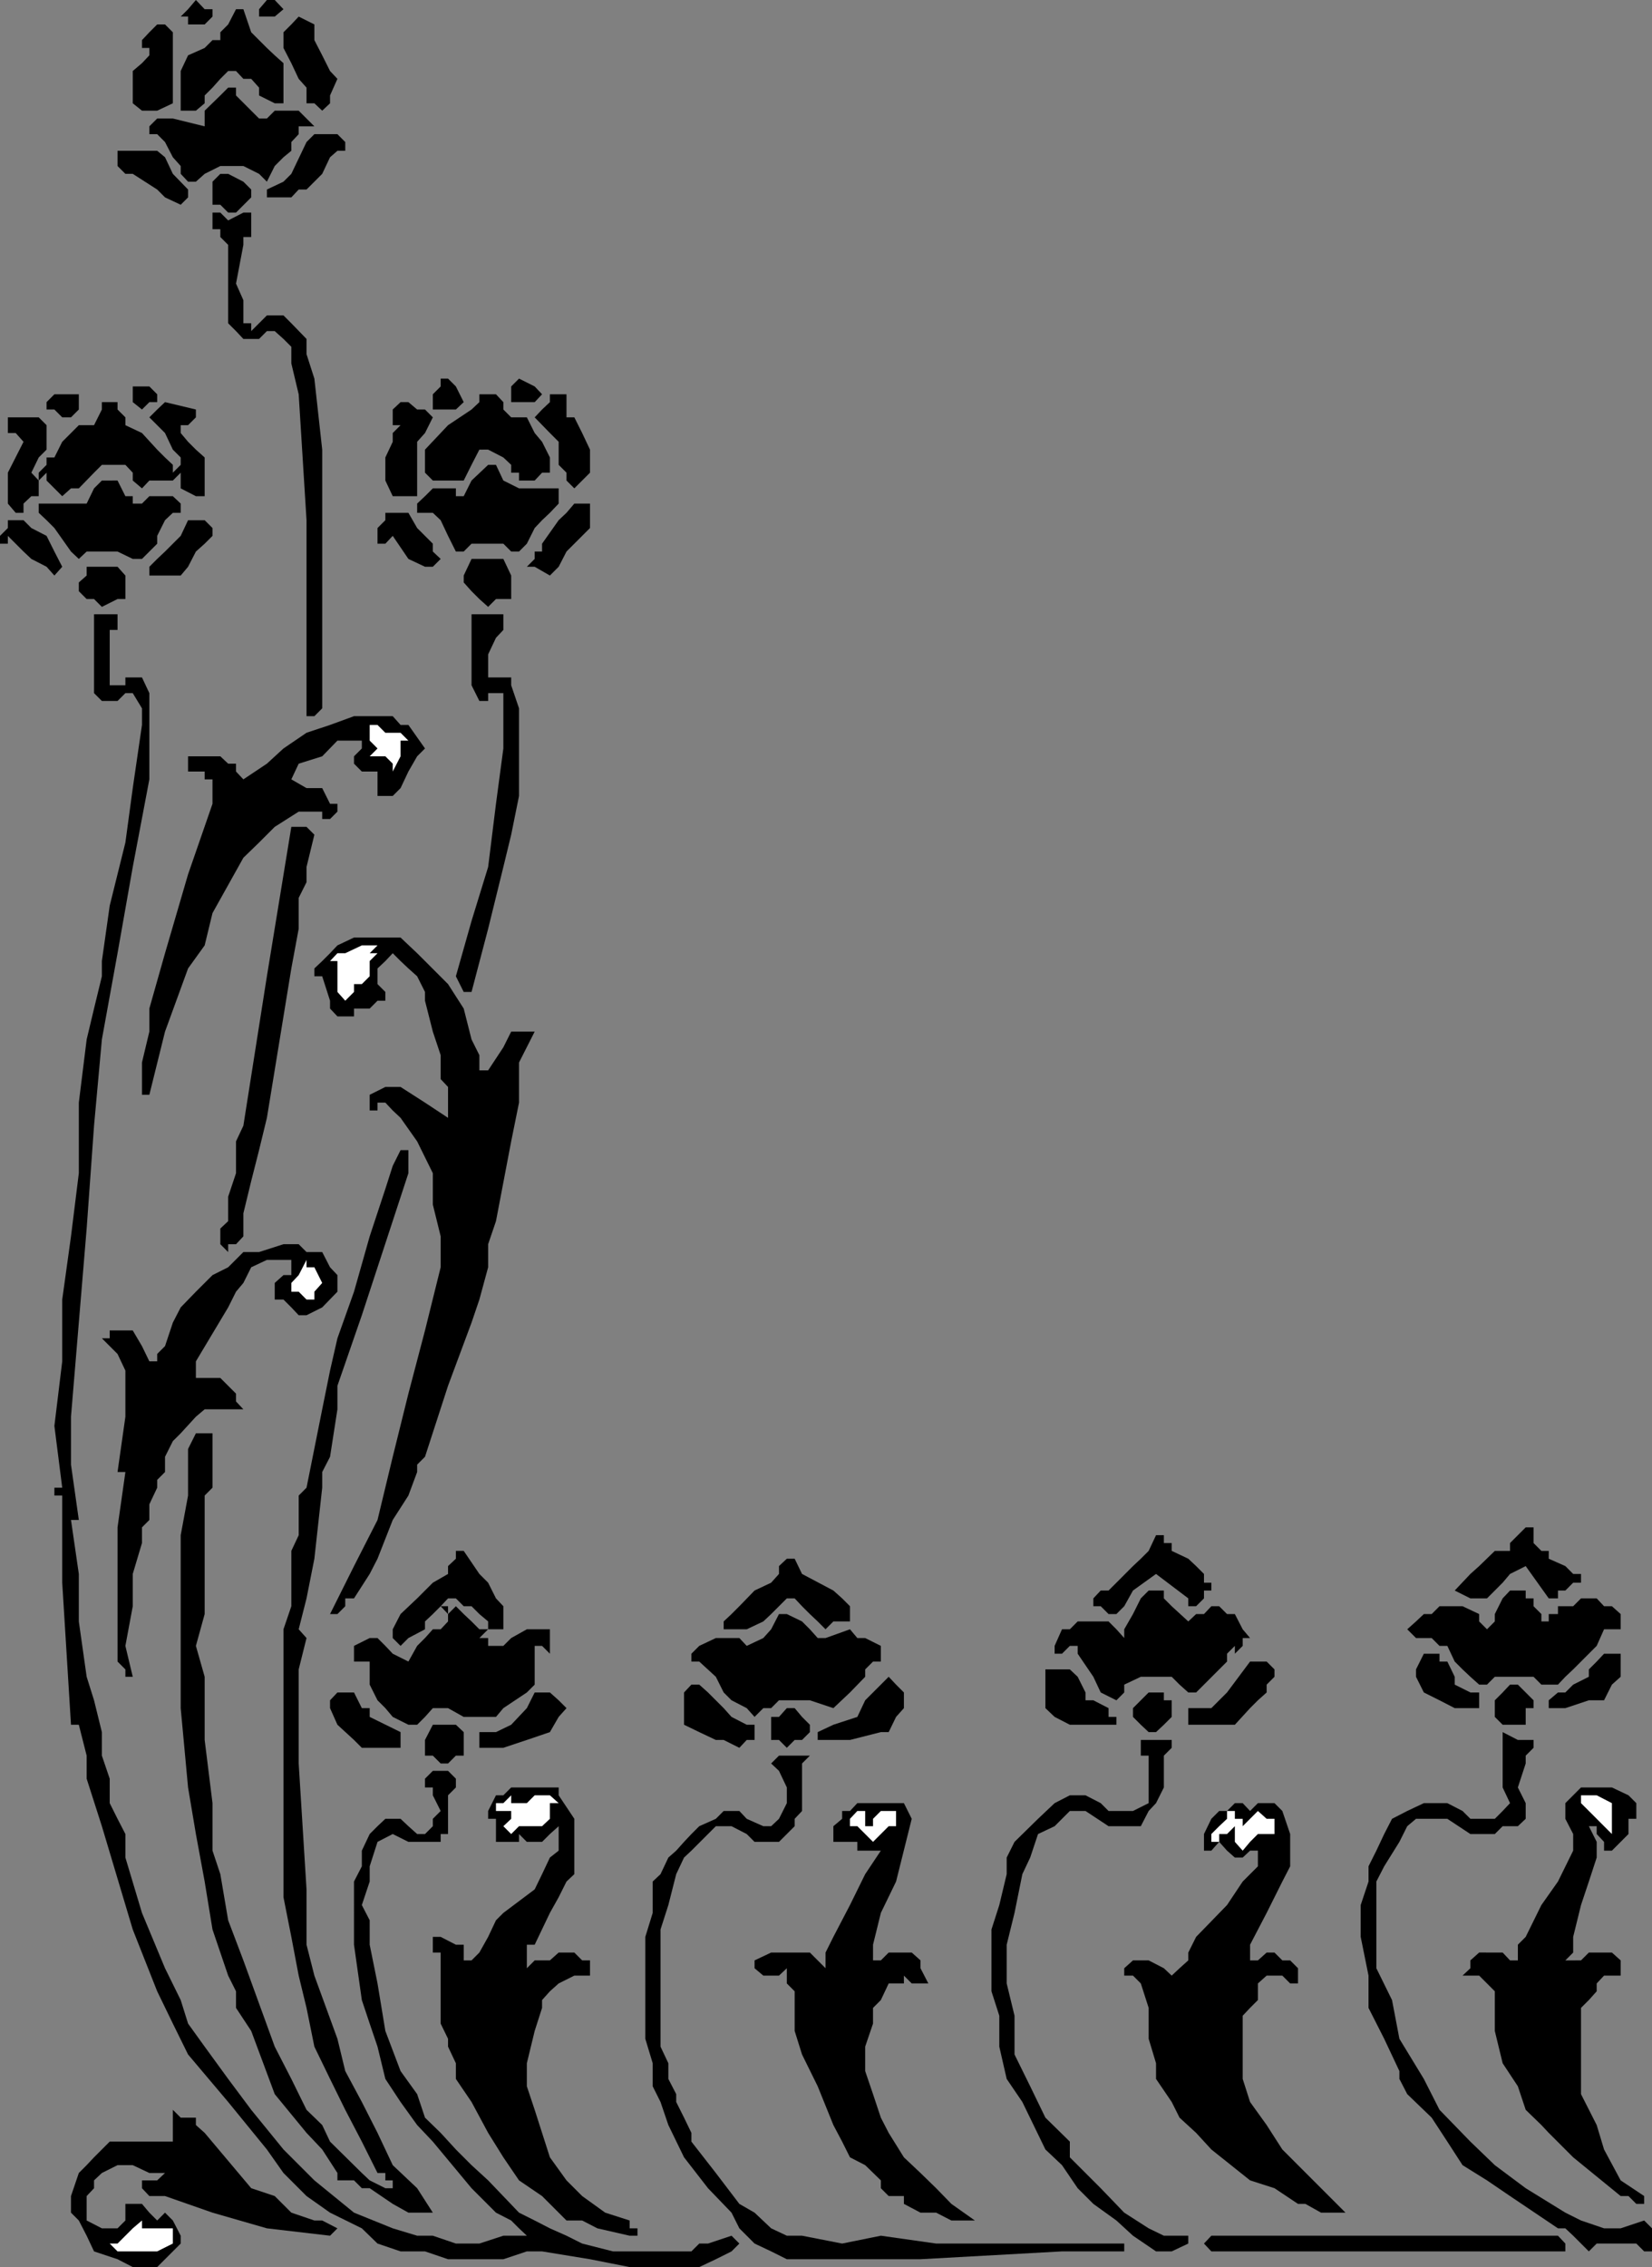 <svg xmlns="http://www.w3.org/2000/svg" width="358.402" height="491.598"><rect width="100%" height="100%" fill="#808080" stroke="none"/><path d="m61.5 2-1.898 1.598h-3.399V2l1.7-2h1.699L61.5 2M46.102 3.598l-1.7 1.703h-3.601V3.598h-1.598L40.801 2 42.5 0l1.902 2h1.7v1.598M54.5 7l3.402 3.398 1.7 1.602 1.898 1.7v8.698h-1.898L56.203 20.7V19L54.5 17.098h-1.7l-1.597-1.7H49.5l-1.7 1.7L46.103 19l-1.7 1.7v1.698L42.5 24h-3.297v-8.602L40.801 12l3.601-1.602 1.7-1.699H47.8V7l1.7-1.7L51.203 2h1.598L54.5 7m13.703 0v1.7l1.7 3.3 1.699 3.398 1.601 1.7-1.601 3.601v1.7L69.902 24l-1.699-1.602H66.5V19l-1.7-1.902-1.597-3.399-1.703-3.3V7l1.703-1.7 1.598-1.702L68.203 5.3V7M37.5 8.7v13.698L34.102 24H30.8l-2-1.602v-7l2-1.699L32.402 12v-1.602h-1.601V8.7L32.402 7l1.7-1.7H35.8L37.5 7v1.7"/><path d="M59.602 24H64.8l1.699 1.7 1.703 1.698H64.8v1.7L63.203 30.8v1.898l-1.703 1.4L59.602 36l-1.7 3.398-1.699-1.699L52.801 36h-5l-3.399 1.7-1.902 1.698h-1.7L39.204 37.7V36L37.5 34.098 35.8 30.8l-1.698-1.703h-1.7v-1.7l1.7-1.699H37.5l6.902 1.7V24l3.399-3.3L49.5 19h1.703v1.7L54.5 24l1.703 1.7h1.7l1.699-1.7m15.3 6.8v1.9h-1.699l-1.601 1.398-1.7 3.601-3.402 3.399h-1.7L63.204 42.8h-5.3v-1.703l3.597-1.7 1.703-1.699 3.297-6.898 1.703-1.703h5l1.7 1.703M40.8 41.098V42.8l-1.597 1.597-3.402-1.597-1.7-1.703-5.3-3.399h-1.598L25.5 36v-3.3h8.602l1.699 1.398 1.699 3.601 3.3 3.399"/><path d="M54.5 41.098V42.8l-3.297 3.297H49.5l-1.7-1.7h-1.698v-5L47.8 37.7h1.7l3.3 1.7 1.7 1.699m-5 6.701 3.3-1.702h1.7v5.3h-1.7v1.7L51.204 61.5l1.598 3.598v5H54.5V71.8l3.402-3.403H61.5l1.703 1.7L66.5 73.5v3.3l1.703 5.298 1.7 15.402v56.098l-1.7 1.703H66.5v-42.5L64.8 85.5l-1.597-6.7v-3.6L61.5 73.5l-1.898-1.7h-1.7l-1.699 1.7h-3.402l-1.598-1.7-1.703-1.702v-17l-1.7-1.7V49.7h-1.698v-3.601H47.8l1.7 1.701m68.102 37.7L116 87.2h-5.098v-3.4l1.7-1.702L116 83.8l1.602 1.699m-17 1.701-1.7 1.6h-5v-3.3l1.7-1.7v-1.702h1.601l1.7 1.703 1.699 3.398m-66.5-1.699v1.7h-1.7l-1.601 1.6-2-1.6v-3.4h3.601l1.7 1.7m-17 1.7v1.6l-1.7 1.7H13.5l-1.7-1.7h-1.698v-1.6l1.699-1.7h5.3v1.7m92.102 0v1.6l1.7 1.7h3.398L116 93.898l1.602 1.903 1.699 3.398v3.301h-1.7L116 104.2h-3.398v-1.7h-1.7v-1.7l-1.699-1.6-3.3-1.7H104l-1.7 3.3-1.698 3.4h-6.7l-1.699-1.7v-5l3.399-3.602 1.601-1.699 5.098-3.398L104 87.199V85.5h3.602l1.601 1.7m13.699-1.7v5h1.7l1.699 3.398L128 97.5v5l-3.398 3.398-1.7-1.699V102.5l-1.699-1.7v-5l-1.902-1.902L116 90.5l1.602-1.7 1.699-1.6v-1.7h3.601"/><path d="m25.5 88.8 1.703 1.7v1.7l3.598 1.698 3.3 3.602 1.7 1.7 1.699 1.6v1.7l1.703-1.7v-1.6L37.5 97.5l-1.7-3.602-3.398-3.398 1.7-1.7 1.699-1.6 6.699 1.6v1.7l-1.7 1.7h-1.597v1.698l1.598 1.903L42.5 97.5l1.902 1.7v8.398H42.5l-3.297-1.7V102.5l-1.703 1.7h-5.098l-1.601 1.698-2-1.699V102.5l-1.598-1.7h-5.101l-1.7 1.7-3.3 3.398h-1.7l-1.902 1.7-3.398-3.399V102.5l-1.7 1.7v-1.7l1.7-1.7v-1.6H11.8l1.699-3.4 3.602-3.6h3.3l1.7-3.4v-1.6H25.5v1.6m68.402 1.7-1.699 3.398-1.703 1.903v11.797h-5.297l-1.601-3.399v-5l1.601-3.398v-1.903l1.7-1.699h-1.7v-3.398l1.7-1.602h1.699l1.898 1.602h1.703l1.7 1.699"/><path d="M10.102 93.898V97.5l-1.7 1.7-1.601 3.3 1.601 1.7v3.398H6.801l-1.7 1.601v2H3.403l-1.699-2V102.5l3.399-6.7-1.7-1.902h-1.7V90.5h6.7l1.699 1.7v1.698m97.5 6.902 1.601 3.4 3.399 1.698h8.601v3.301l-1.902 2-1.7 1.602L116 114.5l-1.7 3.398-1.698 1.7h-1.7l-1.699-1.7h-6.902l-1.7 1.7h-1.699l-1.699-3.399-1.601-3.398-1.7-1.602H90.5v-2l1.703-1.601 1.7-1.7h5v1.7h1.699l1.699-3.399 3.601-3.398h1.7m-75.2 6.797H37.5l1.703 1.601v2H37.5l-1.7 1.602-1.698 3.398v1.7l-3.301 3.3h-2l-3.301-1.601h-6.7l-1.698 1.601-1.7-1.601-3.601-5.098-1.7-1.7-1.699-1.6v-2h10.399l1.601-3.302 1.7-1.699H25.5l1.703 3.399h1.598v1.601h2l1.601-1.601M128 111.2v3.3l-5.098 5.098-1.699 3.3-1.902 1.903-3.301-1.903h-1.7l1.7-1.699v-1.601h1.602v-1.7l3.601-5.097 1.7-1.602 1.699-2H128v2M95.602 121.2l-1.7 1.698h-1.699l-3.601-1.699-3.399-5-1.601 1.7h-1.7V114.5l1.7-1.7v-1.6h5l1.898 3.3 1.703 1.7 1.7 1.698v1.7l1.699 1.601m-49.5-6.699v1.7l-1.7 1.698-1.902 1.7-1.7 3.3-1.597 1.903h-6.8v-1.903l1.699-1.699 1.699-1.601 3.402-3.399 1.598-3.398h3.601l1.7 1.699M13.5 122.898l-1.7 1.903-1.698-1.903L6.8 121.2l-1.7-1.601-3.398-3.399v1.7H0v-1.7l1.703-1.699v-1.7h3.399l1.699 1.7 3.3 1.7 1.7 3.398 1.699 3.3m97.402 1.901v5.098h-3.3l-1.7 1.7-1.902-1.7-1.7-1.699-1.698-1.898v-1.5l1.699-3.602h6.902l1.7 3.602m-83.7-.001v5.098H25.5l-3.398 1.7-1.7-1.7h-1.601l-1.7-1.699v-1.898l1.7-1.5v-1.903H25.5l1.703 1.903M25.5 133.2v3.398h-1.7v12h3.403v-1.7h3.598l1.601 3.403V169l-3.601 19-3.301 18.7-3.398 18.698-1.7 18.7-1.601 22.3-1.7 20.403-1.699 20.398v10.399l1.7 12h-1.7l1.7 11.703v10.297l1.699 12 1.601 5.101 1.7 6.899v5.101l1.699 5V391l1.699 3.398 1.703 3.301v5.102l3.598 12 5 12 3.402 6.898 1.598 5.102 3.601 5 5.098 7 5 6.699 7 8.598 6.703 6.703 8.598 7 8.402 3.398 5.297 1.602h3.402l5 1.699H104l5.203-1.7h5.098l-1.7-1.6-1.699-1.7-3.3-1.7-5.301-5.3-8.399-10.102-3.402-3.597-3.598-5-3.3-5-1.7-7-1.699-5-1.703-5.102-1.7-12V408l1.7-3.3v-3.4l1.703-3.6 1.7-1.7 1.699-1.602h3.3l1.7 1.602 1.898 1.7h1.703l1.7-1.7v-1.602l1.699-1.699-1.7-3.398v-1.703h-1.699v-1.899l1.7-1.699h3.3l1.7 1.7v1.898l-1.7 1.703v8.398h-1.601v1.7h-7l-3.399-1.7-3.3 1.7-1.7 5.3V408l-1.703 5.098 1.703 3.3v5.301l1.7 8.399 1.699 10.3 3.3 8.7 3.598 5 1.703 5.101 3.399 3.301 3.3 3.598 3.399 3.402 3.601 3.3 6.7 7 3.398 1.7 3.3 1.7 3.602 1.6 3.399 1.7 6.699 1.7h17l1.703-1.7h1.899l5.101-1.7 1.7 1.7-1.7 1.7-3.402 1.698-3.598 1.7h-15.101l-8.602-1.7-10.398-1.699H114.3l-5.098 1.7h-12l-5-1.7h-5.3l-5-1.699-3.403-3.3-6.898-3.4-5.102-3.6-5-5-3.598-5.102L49.5 455.8l-8.7-10.3-3.3-6.7-3.398-7-5.301-13.402L22.1 396l-3.3-10.3v-5l-1.7-6.7h-1.699L13.5 343.2v-18.9h-1.7v-1.702h1.7l-1.7-13.399 1.7-14v-13.398l1.902-13.703 1.7-13.7v-15.3l1.699-13.7 1.601-6.699 1.7-7v-3.3l1.699-12 3.402-13.7 1.598-11.8 2-13.7v-3.601l-2-3.297h-1.598L25.5 152h-3.398l-1.7-1.7v-17.1H25.5m83.703 0v3.398l-1.601 1.703-1.7 3.597v5h5v1.7l1.7 5v19l-1.7 8.402-1.699 7-3.3 13.398-3.602 13.7h-1.7l-1.699-3.399 3.399-12L105.902 188l1.7-13.7 1.601-12v-12h-3.3v1.7H104l-1.7-3.402v-15.399h6.903"/><path d="M92.203 162.3 90.5 164l-1.898 3.3-1.7 3.598-1.699 1.7h-3.3V167.3H78.5l-1.7-1.703V164l1.7-1.7v-1.702h-5.297l-3.3 3.402-5.102 1.598L63.203 169l3.297 1.898h3.402l1.7 3.403h1.601V176l-1.601 1.598h-1.7V176h-5.101l-5.2 3.3-3.398 3.4-3.402 3.3-6.7 12-1.699 7-3.601 5-5 13.7-3.399 13.698h-1.601v-7l1.601-6.699v-5l3.399-12 5-17.101 5.3-15.297V169h-1.699v-1.7h-3.601V164h7l1.699 1.598h1.703v1.703L52.801 169l5.101-3.402L61.5 162.3l5-3.403 5.102-1.699 5.199-1.898h8.402l1.7 1.898h1.699l3.601 5.102"/><path fill="#fff" d="M88.602 160.598h-1.7V164l-1.699 3.3v-1.702L83.602 164h-3.399l1.7-1.7-1.7-1.702v-3.399h1.7l1.699 1.7h3.3l1.7 1.699"/><path d="m68.203 181-1.703 7v3.3l-1.7 3.4v6.698L63.204 210l-5.3 32.398-1.7 7-1.703 6.7-1.7 7v5l-1.597 1.703H49.5v1.699l-1.7-1.7v-3.402l1.7-1.597V259.5l1.703-5.102V247.5l1.598-3.402 5.101-32.399 5.301-32.398H66.5L68.203 181m32.399 37.7 1.699 6.698 1.699 3.403v3.297h1.902V234v-1.902l3.301-5 1.7-3.399H116l-3.398 6.7v8.699l-1.7 8.402-3.3 17.3-1.7 5v5l-1.902 7-1.7 5-5.097 13.7-5 15.398-1.703 1.7v1.601l-1.898 5.102-3.399 5.297-3.3 8.402-1.7 3.3-3.402 5.298h-1.899v1.703L73.203 350h-1.601l5.199-10.402 5.101-10 3.301-13.7 3.399-13.699 3.601-13.699 3.399-13.7v-6.702l-1.7-6.899v-6.8L90.5 247.5l-3.598-5.102-1.699-1.597-1.601-1.703h-1.7v1.703h-1.699v-3.403l3.399-1.699h3.3l5.301 3.399 5 3.3V235.7l-1.601-1.7v-5.2l-1.7-5.1-1.699-6.7v-1.902l-1.703-3.399L88.602 210l-1.7-1.602-1.699-1.699-1.601 1.7-1.7 1.601v3.398l1.7 1.7V217h-1.7l-1.699 1.7h-3.402v1.698h-3.598l-1.601-1.699V217l-1.7-5.3h-1.699V210l1.7-1.602 1.699-1.699L73.203 205l3.598-1.7h10.101l3.598 3.4 1.703 1.698 5 5 3.399 5.301"/><path fill="#fff" d="m81.902 205-1.699 1.7h1.7l-1.7 1.698v3.301l-1.703 1.7h-1.7v1.699L74.903 217l-1.699-1.902v-6.7h-1.601l1.601-1.699h1.7L78.5 205h3.402"/><path d="M88.602 251.098v3.3L78.5 285.2l-5.297 15.3v5.098l-1.601 10.3-1.7 3.301v3.399L68.203 338l-1.703 8.598-1.7 6.703 1.7 1.898L64.8 362v20.398l1.7 27.301v12l1.703 6.7 5 13.699 1.7 7L78.5 455.8l3.402 6.699 3.301 7 5.297 5 3.402 5.3h-5.3l-3.399-1.902-5-3.398H78.5l-1.7-1.7h-3.597v-1.6l-3.3-5.102L66.5 462.5l-6.898-8.402-5.102-13.7-3.297-5v-3.597l-1.703-3.403-3.398-10-1.7-10.398-1.902-10.3-1.7-10.102-1.597-17.2v-37.5l1.598-8.597v-10.102l1.699-3.398h3.602v11.797l-1.7 1.703V350l-1.902 6.898 1.902 6.7V377.3l1.7 13.699v10.3l1.699 5.098 1.699 10 3.3 8.7 6.802 18.703 3.601 7 3.297 6.7 3.402 3.3 1.7 3.598L78.5 471.2l1.703 1.602 3.399 1.699h1.601v-1.7h-1.601v-1.6h-1.7l-3.402-6.802-3.598-6.898-3.3-6.7-3.399-7-1.703-8.402-1.7-7L63.204 420l-1.703-8.602v-58.097l1.703-5v-12l1.598-3.403v-8.597l1.699-1.703 3.402-17 1.7-8.399 1.601-7 3.598-10.101 3.402-12 3.399-10.297 1.601-5 1.7-3.403h1.699v1.7"/><path d="m71.602 274.8 1.601 1.7v3.598l-3.3 3.402-3.403 1.7h-1.7l-1.597-1.7-1.703-1.7h-1.898v-3.6l1.898-1.7h1.703v-3.3h-5.3l-3.403 1.6-1.7 3.4-1.597 1.898L49.5 283.5l-7 11.7v3.6h5.3l1.7 1.7 1.703 1.7v1.698l1.598 1.7h-8.399l-1.902 1.601-3.297 3.602L37.5 312.5l-1.7 3.398v3.301l-1.698 1.7v1.699l-1.7 3.601v3.399l-1.601 1.601v3.399l-2 6.703v7l-1.598 8.597 1.598 6.7h-1.598V362l-1.703-1.7v-29.1l1.703-12H25.5l1.703-12v-10l-1.703-3.602-3.398-3.399H23.8V288.5h5l2 3.398 1.601 3.301h1.7v-1.601l1.699-1.7 1.699-5.097 1.703-3.301 3.297-3.402 3.602-3.598 3.398-1.7 3.3-3.3h3.403l5.297-1.7h3.3l1.7 1.7h3.402l1.7 3.3"/><path fill="#fff" d="m69.902 278.2-1.699 1.898v1.703H66.5l-1.7-1.703h-1.597v-1.899l1.598-1.699 1.699-3.3v1.6h1.703l1.7 3.4"/><path d="M332.703 332.898v1.7l1.7 1.703H336V338l3.602 1.598 1.699 1.703H343v1.898h-1.7l-1.698 1.7H338v1.699h-2l-5-7-3.398 1.703-1.602 1.898-3.398 3.399H319l-3.398-1.7 3.398-3.597 1.902-1.703 3.399-3.297h3.3v-1.703l3.399-3.399h1.703v1.7m-78.5 3.401 3.598 1.7 1.699 1.598 1.703 1.703v1.898h1.598v1.7h-1.598v1.699L259.5 348.3h-1.7v-1.703l-7-5.297-5 3.597-1.898 3.403-1.699 1.699H240.5l-1.7-1.7h-1.597v-1.702l1.598-1.7h1.699l1.703-1.699 3.598-3.601L247.5 338l1.703-1.7 1.598-3.402h1.699v1.7h1.703v1.703M104 341.3l1.902 1.9 1.7 3.398 1.601 1.703v5h-3.3v-1.703L104 350l-1.7-1.7h-1.698l-1.7-1.702h-1.699l-1.601 1.703h1.601V350l-1.601-1.7-1.7 1.7-1.699 1.598v1.703l-3.601 1.898-1.7 1.7-1.699-1.7v-1.898l1.7-3.301 3.597-3.402 3.402-3.399 3.301-1.898v-1.703l1.7-1.598v-1.7h1.699l3.398 5m70 0 6.8 3.598 1.903 1.7 1.7 1.703v3.297H180.8l-1.7 1.703-1.699-1.703-1.699-1.598-1.703-1.7-1.598-1.702h-1.699L167.301 350l-1.7 1.598L162 353.3h-5v-1.703l1.703-1.598 1.7-1.7 3.3-3.402 3.598-1.699L169 341.3v-1.703l1.703-1.598h1.7l1.597 3.3"/><path d="M331 346.598h1.703v1.703l1.7 1.699v1.598H336V350h2v-1.7h3.3l1.7-1.702h3.402L348 348.3h1.703l1.899 1.699v3.3H348l-1.598 3.598-5.101 5.102-1.7 1.598L338 365.3h-3.598l-1.699-1.703h-8.402l-1.7 1.703h-1.699L319 363.598 317.3 362l-1.698-1.7-1.602-3.402h-1.7l-1.698-1.699h-3.399l-1.902-1.898 1.902-1.703 1.7-1.598h1.699l1.699-1.7h5l3.601 1.7v1.598l1.7 1.703 1.699-1.703V350l1.699-3.402 1.602-1.7H331v1.7m-73.2 5 1.7-1.598h1.703l1.598-1.7h1.699l1.703 1.7h1.7l1.699 3.3 1.601 1.9h-1.601v1.698l-1.7 1.7v-1.7l-1.699 1.7v1.703L264.5 362l-3.297 3.3-1.703 1.7h-1.7l-1.898-1.7-1.699-1.702H247.5l-3.598 1.703V367l-1.699 1.7-3.402-1.7-1.598-3.402-3.402-5v-1.7h-1.7l-1.699 1.7h-1.601v-1.7l1.601-3.597h1.7l1.699-1.703h6.699l1.703 1.703 1.7 1.898v-1.898L245.8 350l1.699-3.402 1.703-1.7h3.297v1.7l1.703 1.703 3.598 3.297m-155.5 0 1.7 1.703h1.902L104 355.199h1.902v1.7h3.301l1.7-1.7 3.398-1.898h5v5.297l-1.7-1.7H116v8.403L114.3 367l-5.097 3.398-1.601 1.903h-7l-3.399-1.903h-3.3l-1.7 1.903L90.5 374h-1.898l-3.399-1.7-1.601-1.902-1.7-1.699-1.699-3.398v-5h-3.402v-3.403l3.402-1.699h1.7l1.699 1.7 1.601 1.699 3.399 1.703 1.898-3.403 1.703-1.699 1.7-1.898h1.699l1.601-1.703V350l1.7-1.7 1.699 1.7 1.699 1.598m75.101 3.602h1.7l5.3-1.9 1.598 1.9h1.703l3.399 1.698v3.403h-1.7L187.703 362v1.598l-3.3 3.402-3.602 3.398-5.098-1.699H169l-1.7 1.7h-1.698l-1.899 1.902-1.703-1.903-3.297-1.699L157 367l-1.7-3.402-3.597-3.297H150v-1.703l1.703-1.7 3.598-1.699h5.101l1.598 1.7 3.602-1.7 1.699-1.898L169 350h1.703l3.297 1.598 1.703 1.703 1.7 1.898"/><path d="m314 360.3 1.602 3.298v1.703L319 367h1.902v3.398h-5.3L312.3 368.7l-3.398-1.7-1.699-3.402V362l1.7-3.402h3.398v1.703H314m37.602-.001v3.298l-1.899 1.703-1.703 3.398h-3.297l-5.101 1.7H336v-1.7l2-1.699h1.602l1.699-1.7 3.402-1.702V362l1.7-1.7 1.597-1.702h3.602v1.703M276.5 362v1.598l-1.7 1.703V367l-1.898 1.7-1.699 1.698-3.3 3.602H257.8v-3.602h5l3.402-3.398 5-6.7h3.598l1.699 1.7m-40.999 6.7h1.703l3.297 1.698v1.903h1.703V374h-10.101l-3.301-1.7-2-1.902V362h5.3l1.7 1.598L235.5 367v1.7m-39.398-1.7v3.398l-1.7 1.903-1.601 3.297h-1.7l-6.699 1.703h-7v-1.703l3.399-1.598 5.199-1.7 1.703-3.6 3.399-3.4 1.699-1.702 1.601 1.703 1.7 1.699M162 374h1.703v3.3H162l-1.598 1.7-3.402-1.7h-1.7l-3.597-1.702-3.3-1.598v-7l1.597-1.7h1.703l1.899 1.7 3.398 3.398 1.703 1.903L162 374m170.703-5.3v1.698H331V374h-5l-1.7-1.7v-3.6l1.7-1.7 1.602-1.7h1.699L331 367l1.703 1.7m-252.5 3.6 6.7 3.298V379H78.5l-1.7-1.7-3.597-3.3-1.601-3.602V368.7l1.601-1.7h3.598l1.699 3.398h1.703v1.903m42.699-1.903-1.699 1.903-1.902 3.297-5 1.703-5.098 1.699H104v-3.402h3.602l3.3-1.598 3.399-3.602L116 367h3.3l1.903 1.7 1.7 1.698m131.3-1.698v3.6L252.5 374l-1.7 1.598h-1.597L247.5 374l-1.7-1.7v-1.902l1.7-1.699 1.703-1.699h3.297v1.7h1.703m-78.5 5.3v1.598L174 377.3h-1.598l-1.699 1.7-1.703-1.7h-1.7v-5h1.7l1.703-1.902h1.7l1.597 1.903 1.703 1.699m-75.101 1.598v5.101h-1.7l-1.699 1.7h-1.601l-1.7-1.7h-1.699v-3.398l1.7-3.301h5l1.699 1.598M331 377.3h1.703v1.7L331 380.7v1.698l-1.7 5.2L331 391v3.398L329.3 396H326l-1.7 1.7H319l-5-3.302h-6.797L305.301 396l-1.7 3.398-3.3 5.301-1.7 3.301v18.8l3.399 6.9 1.602 8.398 5.3 8.703 3.399 6.699 6.699 6.898 5.3 5.102 6.7 5 8.602 5.3 3.398 1.7 5 1.7h3.602l5.101-1.7 1.7 1.7v5h-1.7L355 486.5h-8.598l-1.699 1.7-3.402-3.4-1.7-1.6H338l-10.398-7-5-3.4-5.301-3.3-3.301-5.102-3.398-5.199-5.301-5.101-1.7-3.297v-1.703l-3.3-7-3.399-6.7v-7L295.203 420v-6.902l1.7-5.098v-3.3l1.699-3.4 1.699-3.6 1.699-3.302 3.3-1.699 3.602-1.699H314l3.3 1.7 1.7 1.698h5.3l1.7-1.699 1.602-1.699-1.602-3.402v-12l3.3 1.703h1.7M254.203 379l-1.703 1.7v6.898L250.8 391l-1.597 1.7-1.703 3.3h-7l-5-3.3h-3.398L228.8 396l-3.598 1.7-1.703 5.1-1.7 3.598-1.698 8.403-1.7 6.898v8.399l1.7 7v8.402l3.398 6.898 3.3 6.801 5.302 5.2v3.402l6.699 6.699 5.101 5.3 5.301 3.4 3.297 1.6h5.3v1.7l-3.597 1.7H250.8l-5-3.4-3.598-3.3-5-3.602-3.402-3.398-3.399-5-3.601-3.402-5-10.297-3.399-5-1.601-7v-6.703l-1.7-5.297v-13.403l1.7-5.3 1.601-6.7v-3.597l1.7-3.403 5.101-5L228.8 391l3.3-1.7h3.399l3.3 1.7 1.7 1.7h5.3l3.403-1.7v-10.3H247.5v-3.4h6.703v1.7"/><path d="M174 380.7h1.703L174 382.397V392.7l-1.598 1.7v1.6l-1.699 1.7-1.703 1.698h-5.297L162 397.7l-3.297-1.7h-3.402L150 401.3l-1.598 1.5-1.699 3.598-1.703 6.7-1.7 5.3v25.403l1.7 3.597v3.403l1.703 3.297v1.703l1.7 3.398L150 462.5v1.898l5.3 6.801 5.102 6.7 3.301 1.902 3.598 3.398 3.402 1.602H174l8.703 1.699 8.399-1.7 12 1.7h40.8v1.7h-13.5l-30.699 1.698h-29l-3.402-1.699-3.598-1.699-3.3-3.3-1.7-3.4-5.101-5.3-5.2-6.7-3.402-7-1.7-5-1.698-3.402v-5l-1.602-5.3V420l1.602-5.2V408l1.699-1.602 1.699-3.597 1.703-1.5 1.7-1.903L150 397.7l1.703-1.699 3.598-1.602L157 392.7h3.402l1.598 1.7 3.602 1.601h1.699l1.699-1.602 1.703-3.398v-3.402L169 384l-1.7-1.602 1.7-1.699h5m-49.398 13.699v12l-1.7 1.602-1.699 3.398-1.902 3.403-3.301 6.898h-1.7v5.102l1.7-1.703h3.3l1.903-1.7h3.399l1.699 1.7H128v3.3h-3.398l-3.399 1.7-1.902 1.703-1.7 1.898v1.7l-1.601 5-1.7 7v5l1.7 5.101 1.602 5 1.699 5.3 3.601 5 3.399 3.4 5 3.6 5.3 1.7v1.7h1.7v1.6h-1.7l-7-1.6-3.3-1.7h-3.399l-5.3-5.3-5-3.4-3.399-5-3.3-5.3-3.602-6.7-3.399-5v-3.402l-1.699-3.597v-1.703l-1.601-3.297v-15.403h-1.7V420h1.7l3.3 1.7h1.7v3.398h1.699l1.699-1.7 1.902-3.398 1.7-3.602 1.601-1.597 6.797-5.102 1.602-3.3 1.699-3.598 1.902-1.5V396l-1.902 1.7-1.7 1.698h-3.3l-1.7-1.699v1.7h-5v-5h-1.699v-1.7l1.7-3.398h1.601l1.7-1.703h10.3v1.703l3.399 5.097M355 391v3.398h-1.7v3.301l-1.698 1.7-1.899 1.902H348v-1.903l-1.598-1.699V396h-1.699l1.7 3.398v3.403l-1.7 5.199-1.703 5.098-1.7 6.902v3.398l-1.698 1.7H343l1.703-1.7h5l1.899 1.7v3.3H348l-1.598 1.7v1.703l-1.699 1.898-1.703 1.7v18.699l3.402 6.703 1.598 5.297 3.602 6.703 5.101 3.398v1.7H355l-1.7-1.7h-1.698l-10.301-8.398L336 462.5l-1.598-1.7-3.402-3.3-1.7-5.102-3.3-5-1.7-7v-8.597l-1.698-1.703-1.7-1.7h-3.601l1.699-1.597v-1.703l1.902-1.7H326l1.602 1.7h1.699v-3.399L331 420l3.402-6.902L338 408l3.3-6.7v-3.6l-1.698-3.302V391l1.699-1.7 1.699-1.702h6.703l3.598 1.703L355 391"/><path fill="#fff" d="M121.203 391h-1.902v3.398L117.6 396h-5l-1.699 1.7-1.699-1.7 1.7-1.602V392.7h-3.301V391h1.601l1.7-1.7v1.7h3.398l1.699-1.7h3.3l1.903 1.7m230.4 0h-1.899v6.7L348 396l-1.598-1.602-1.699-1.699L343 391v-1.7h3.402l3.301 1.7h1.899"/><path d="M197.8 394.398 194.403 408l-3.3 6.8-1.7 6.9v3.398h1.7l1.699-1.7h5l1.902 1.7v1.703l1.7 3.297H197.8l-1.7-1.7v1.7h-3.3l-1.7 3.601-1.699 1.7v3.402l-1.699 5v5.297l1.7 5 1.699 5.101 1.699 3.301 3.3 5.3 3.602 3.4 3.399 3.3 3.3 3.398 5.098 3.602h-5.098l-3.3-1.7h-3.399l-3.601-1.902V476.2H192.8l-1.7-1.699v-1.7l-3.398-3.3-3.3-1.7-1.7-3.402-1.902-3.597-3.399-8.403L174 445.5l-1.598-5.102v-8.597l-1.699-1.703V426.8L169 428.398h-3.398l-1.899-1.597v-1.703l3.598-1.7h8.402l3.399 3.403v-3.403L180.8 420l3.601-6.902 3.301-6.7 3.399-5.097H186v-1.903h-5.2V396l1.903-1.602V392.7h1.7L186 391h10.102l1.699 3.398m80.402-1.698 1.7 5v7l-1.7 3.3-3.402 6.8-3.598 6.9v3.398h1.7l1.898-1.7h1.699l1.703 1.7h1.7l1.699 1.703v3.297h-1.7l-1.699-1.7h-3.402l-1.899 1.7v3.601l-1.699 1.7-1.601 1.699V450.8l1.601 5 3.598 5 3.402 5.297 3.399 3.402 10.3 10.3h-5.3l-3.399-1.902h-1.601L276.5 474.5l-5.297-1.7-8.402-6.702-3.301-3.598-3.598-3.3-1.699-3.4-3.402-5v-3.402l-1.598-5.3v-6.7l-1.703-5.3-1.7-1.7h-1.898v-1.597l1.899-1.703h3.402l3.297 1.703 1.703 1.597 1.7-1.597 1.898-1.703v-1.7L259.5 420l6.703-6.902 3.399-5.098 3.3-3.3v-3.4h-1.699l-1.601 1.5h-1.7l-1.699-1.5-1.703-1.902-1.7 1.903h-1.597v-3.602l1.598-3.3 1.699-1.7h1.703l1.7-1.699h1.699l1.601 1.7 1.7-1.7h3.597l1.703 1.7"/><path fill="#fff" d="M194.402 394.398V396h-1.601l-3.399 3.398-1.699-1.699L186 396h-1.598v1.7-3.302L186 392.7h1.703v3.3h1.7v-1.602l1.699-1.699h3.3v1.7M276.5 396v1.7h-3.598l-1.699 1.698-1.601 1.903-1.7-1.903V396l-1.699 1.7H264.5v1.698h-1.7V397.7l1.7-1.699 1.703-1.602V392.7h1.7v1.7h1.699v1.6l3.3-3.3 1.899 1.698h1.699V396"/><path d="m44.402 462.5 10.098 12 5.102 1.7 3.601 3.6 5 1.7h1.7l3.3 1.7-1.601 1.6-13.7-1.6-11.8-3.4-10.301-3.6h-3.399l-1.601-1.7v-1.7h3.3l1.7-1.6h-3.399l-3.601-1.7H25.5l-3.398 1.7-1.7 1.6v1.7l-1.601 1.7v5.3l3.3 1.7H25.5l1.703-1.7v-3.602h3.598l1.601 1.903 1.7 1.699 1.699-1.7 1.699 1.7 1.703 3.3v1.7l-1.703 1.7-3.398 3.398H28.8l-3.301-1.7-5.098-1.699-1.601-3.398-1.7-3.301-1.699-1.7v-3.6l1.7-5 1.699-1.7 1.601-1.7 1.7-1.702 1.699-1.7h13.7V457.5l1.703 1.7H42.5v1.6l1.902 1.7"/><path fill="#fff" d="M32.402 483.2H37.5v3.3l-3.398 1.7H25.5l-1.7-1.7h1.7l1.703-1.7 1.598-1.6 2-1.7v1.7h1.601"/><path d="M339.602 486.5v1.7H262.8l-1.598-1.7 1.598-1.7H338l1.602 1.7"/></svg>

